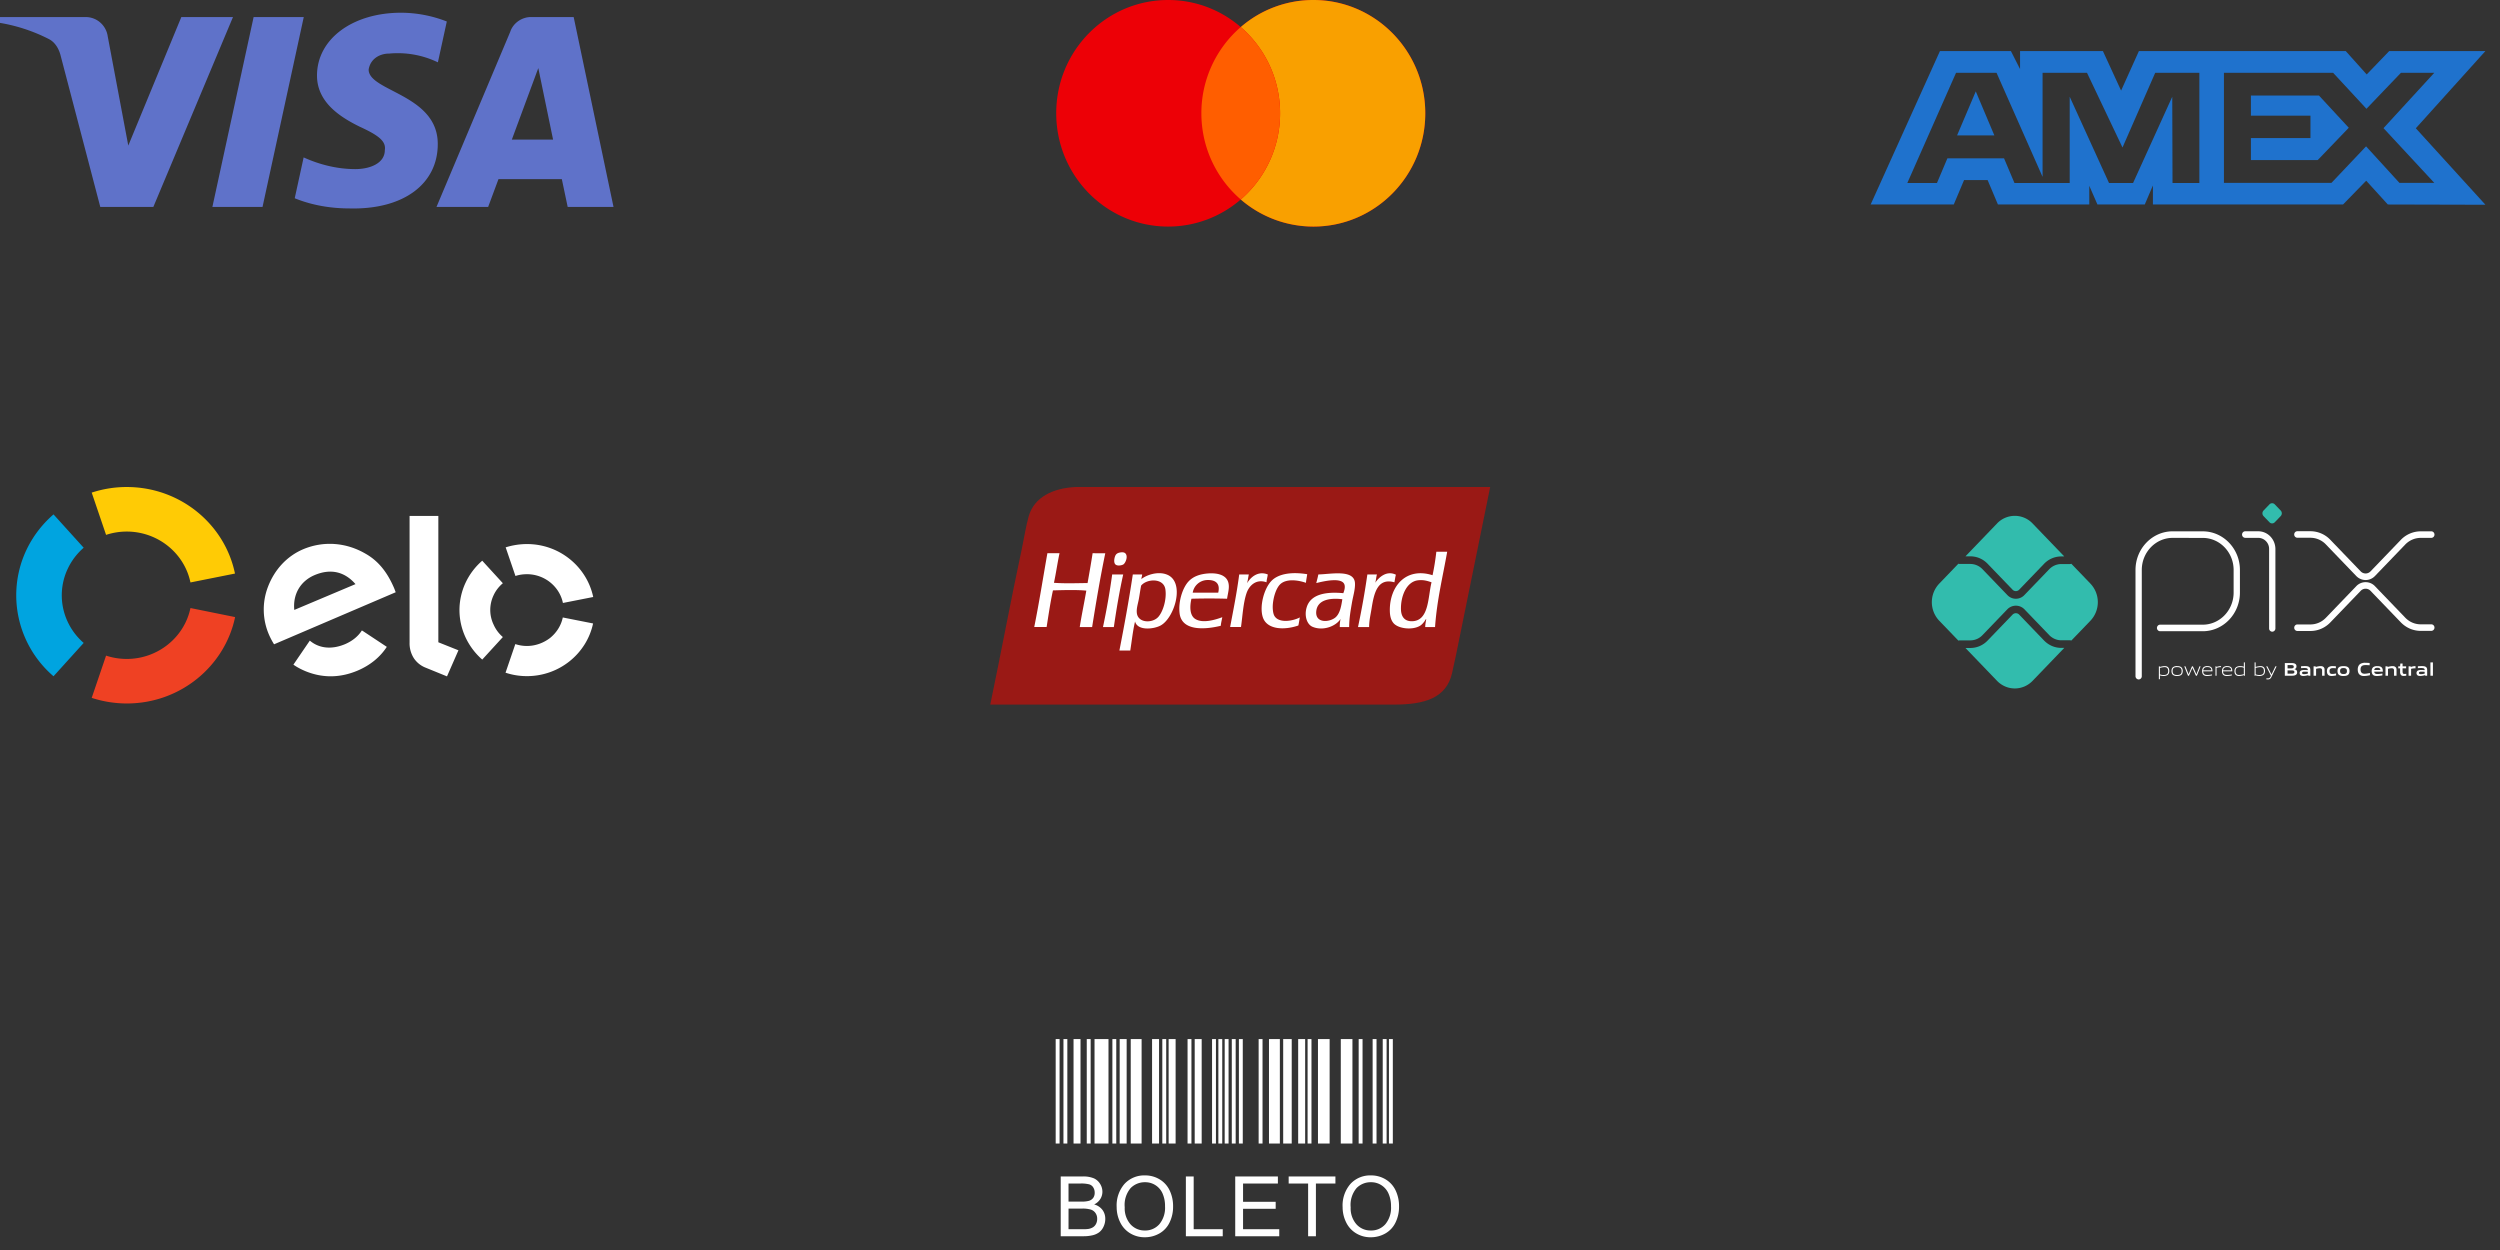 <svg xmlns="http://www.w3.org/2000/svg" width="154" height="77" fill="none"><rect width="100%" height="100%" fill="#333333" stroke="none"/><path fill="#ED0006" fill-rule="evenodd" d="M76.43 12.288a6.83 6.83 0 0 1-4.471 1.669c-3.807 0-6.895-3.125-6.895-6.978C65.059 3.125 68.147 0 71.959 0c1.706 0 3.268.627 4.471 1.669A6.83 6.83 0 0 1 80.901 0c3.807 0 6.896 3.125 6.896 6.979s-3.089 6.978-6.896 6.978a6.85 6.85 0 0 1-4.47-1.669" clip-rule="evenodd"/><path fill="#F9A000" fill-rule="evenodd" d="M76.43 12.288a7 7 0 0 0 2.424-5.31c0-2.124-.94-4.028-2.424-5.31A6.83 6.83 0 0 1 80.901 0c3.807 0 6.896 3.125 6.896 6.979s-3.089 6.978-6.896 6.978a6.85 6.85 0 0 1-4.471-1.669" clip-rule="evenodd"/><path fill="#FF5E00" fill-rule="evenodd" d="M76.43 12.288a7 7 0 0 0 2.424-5.31c0-2.125-.94-4.029-2.424-5.31a7 7 0 0 0-2.425 5.31c0 2.125.94 4.028 2.425 5.31" clip-rule="evenodd"/><path fill="#1F72CD" fill-rule="evenodd" d="m119.505 3.136-4.272 9.461h5.119l.635-1.505h1.45l.635 1.505h5.628v-1.152l.502 1.152h2.916l.502-1.175v1.175h11.711l1.427-1.465 1.333 1.465 6.012.016-4.288-4.711 4.288-4.758h-5.926l-1.388 1.442-1.293-1.442h-12.738l-1.098 2.438-1.121-2.438h-5.103v1.113l-.564-1.113h-4.367zm17.489 1.348h6.726l2.054 2.218 2.124-2.218h2.054l-3.128 3.41 3.128 3.37h-2.148l-2.054-2.249-2.132 2.25h-6.624zm1.662 2.642V5.887h4.194l1.834 1.983-1.913 1.992h-4.115V8.505h3.668v-1.38zm-18.163-2.642h2.493l2.837 6.412V4.484h2.736l2.187 4.602 2.015-4.602h2.72v6.789h-1.654l-.016-5.315-2.414 5.315h-1.482l-2.422-5.315v5.315h-3.402l-.643-1.521h-3.488l-.643 1.52h-1.826zm.063 3.857 1.152-2.712 1.144 2.712z" clip-rule="evenodd"/><path fill="#5F72C9" fill-rule="evenodd" d="M9.446 12.746H6.177l-2.453-9.36c-.118-.431-.361-.808-.73-.988A10.4 10.4 0 0 0 0 1.41v-.36h5.268c.729 0 1.27.54 1.364 1.168l1.27 6.75L11.17 1.05h3.182zm6.726 0h-3.089l2.54-11.696h3.089zm6.537-8.459c.095-.627.636-.987 1.27-.987a5.7 5.7 0 0 1 2.995.54l.549-2.516a7.8 7.8 0 0 0-2.815-.54c-2.994 0-5.181 1.622-5.181 3.872 0 1.709 1.544 2.61 2.634 3.15 1.183.542 1.63.902 1.544 1.443 0 .808-.91 1.168-1.819 1.168-1.09 0-2.179-.266-3.182-.72l-.549 2.515c1.09.447 2.273.627 3.363.627 3.363.087 5.448-1.528 5.448-3.958.016-3.065-4.257-3.245-4.257-4.594m15.083 8.459L35.338 1.05h-2.634c-.548 0-1.09.36-1.27.901l-4.546 10.795h3.182l.635-1.71h3.904l.36 1.71zm-4.633-8.553.91 4.406h-2.54z" clip-rule="evenodd"/><path fill="#FFCB05" d="M6.534 32.948a4.1 4.1 0 0 1 1.27-.204c1.936 0 3.56 1.348 3.928 3.135l2.743-.548C13.848 32.289 11.097 30 7.805 30c-.738 0-1.467.118-2.156.345z"/><path fill="#00A4E0" d="m3.297 41.658 1.858-2.054a3.9 3.9 0 0 1-.996-1.325 3.83 3.83 0 0 1 0-3.214c.235-.51.572-.956.996-1.325l-1.858-2.054C1.886 32.91 1 34.69 1 36.68a6.582 6.582 0 0 0 2.297 4.978"/><path fill="#EF4123" d="M11.732 37.455c-.369 1.787-1.992 3.136-3.928 3.136-.43 0-.862-.07-1.27-.204l-.885 2.602a7 7 0 0 0 2.163.345c3.292 0 6.036-2.289 6.671-5.322z"/><path fill="#fff" d="M16.882 39.689a4.5 4.5 0 0 1-.29-.541 3.9 3.9 0 0 1-.087-2.995c.408-1.073 1.176-1.896 2.172-2.32 1.254-.525 2.642-.423 3.84.275.761.43 1.302 1.09 1.718 2.022.055.118.102.25.14.353zm2.5-4.264c-.886.376-1.348 1.191-1.254 2.147l3.77-1.59c-.642-.738-1.489-.989-2.516-.557m2.987 3.457-.078-.047c-.228.36-.573.642-1.02.838-.846.36-1.622.267-2.187-.211l-.054.078-.957 1.403c.235.165.494.298.76.408 1.059.43 2.14.407 3.207-.047.768-.33 1.372-.823 1.787-1.458zM27.002 31.78v7.784l1.238.494-.705 1.607-1.364-.556a1.55 1.55 0 0 1-.674-.557 1.7 1.7 0 0 1-.267-.964V31.78zM30.2 37.58c0-.313.07-.626.204-.909.133-.29.33-.54.572-.744l-1.27-1.388a4.1 4.1 0 0 0-1.034 1.372 4 4 0 0 0-.369 1.67c0 .572.126 1.144.369 1.67a4.15 4.15 0 0 0 1.034 1.379l1.27-1.388a2.14 2.14 0 0 1-.564-.752 2.1 2.1 0 0 1-.212-.91M32.458 39.792c-.243 0-.486-.04-.714-.117l-.603 1.763c.423.141.87.212 1.317.212 2.007 0 3.684-1.395 4.076-3.245l-1.866-.369c-.102.494-.384.94-.783 1.262-.408.314-.91.494-1.427.494M32.466 33.514a4.4 4.4 0 0 0-1.317.203l.603 1.764c.228-.078.47-.11.714-.11.517 0 1.027.18 1.426.502.4.322.682.768.784 1.27l1.866-.368c-.392-1.858-2.07-3.261-4.076-3.261"/><g fill-rule="evenodd" clip-path="url(#a)" clip-rule="evenodd"><path fill="#9A1915" d="M69.454 30h-3.192c-1.41.066-2.563.634-2.895 1.805-.174.611-.27 1.282-.405 1.916-.69 3.22-1.302 6.528-1.962 9.683h24.848c1.921 0 3.24-.405 3.597-1.93.165-.71.324-1.511.482-2.29.618-3.033 1.236-6.067 1.868-9.185h-22.34"/><path fill="#fff" d="M69.205 34.764c.133-.092.305-.51.108-.685q-.093-.083-.311-.047c-.135.024-.212.069-.265.14-.084.116-.162.463-.031.593.127.125.413.058.498 0zm-1.9-.685c-.095.62-.203 1.229-.311 1.837-.694.007-1.402.035-2.07-.015.126-.595.216-1.227.342-1.822h-.747c-.268 1.518-.51 3.06-.81 4.546h.763c.12-.762.232-1.533.39-2.257.65-.017 1.43-.044 2.055.015-.129.754-.285 1.48-.405 2.243h.763c.245-1.54.503-3.068.81-4.546zm10.79 1.308c-.594-.24-1.06.165-1.277.544.049-.168.07-.366.109-.544h-.592c-.145 1.121-.358 2.175-.56 3.238h.67c.093-.631.134-1.482.342-2.086.166-.483.602-.894 1.23-.67.01-.177.06-.313.078-.482m.373 2.475c-.061-.16-.078-.422-.062-.623.034-.45.198-.997.451-1.245.35-.342 1.04-.285 1.589-.093.017-.186.054-.351.078-.53-.902-.148-1.758-.056-2.211.42-.444.466-.735 1.537-.53 2.21.24.79 1.321.832 2.195.53.039-.158.06-.335.093-.498-.477.249-1.39.377-1.603-.17m7.52-2.46c-.591-.295-1.084.201-1.276.498.055-.152.058-.357.108-.513h-.591a48 48 0 0 1-.576 3.238h.684c.005-.43.09-.746.156-1.168.144-.899.354-1.884 1.402-1.588.035-.152.049-.325.093-.467m-17.468-.015c-.019.002-.017.024-.016.046a46 46 0 0 1-.56 3.192h.669c.16-1.11.345-2.198.576-3.238zm5.885-.063c-.484.038-.893.177-1.183.483-.357.375-.645 1.205-.56 1.961.12 1.079 1.463 1.04 2.537.78.018-.19.064-.352.094-.53-.443.165-1.211.396-1.666.108-.344-.217-.346-.767-.234-1.245a39 39 0 0 1 2.195 0c.046-.34.177-.709.063-1.043-.152-.442-.694-.557-1.246-.514m.638 1.183h-1.572a.93.93 0 0 1 .887-.778c.483-.019.828.177.685.778m-3.176-1.12c-.567-.213-1.258.04-1.557.282.001.011-.007.013-.016.013l.016-.013v-.002c.005-.104.042-.176.047-.28h-.576c-.24 1.597-.525 3.15-.826 4.686h.67c.096-.599.16-1.23.295-1.79.153.589 1.151.476 1.573.248.869-.47 1.54-2.707.373-3.144m-.53 2.63c-.357.38-1.238.374-1.307-.264-.03-.278.073-.57.125-.856.052-.291.089-.57.14-.825.353-.431 1.39-.483 1.495.233.09.622-.155 1.398-.452 1.712m17.142-4.032q-.085.755-.233 1.448c-1.642-.52-2.65.689-2.632 2.18.004.288.053.574.234.779.31.351 1.2.436 1.65.14.087-.057.176-.161.233-.233.044-.055.112-.197.125-.156-.024.157-.059.304-.062.482h.606c.118-1.679.48-3.113.748-4.64h-.67zm-1.494 4.282c-.451.01-.675-.27-.685-.732-.018-.81.337-1.71 1.058-1.79.336-.038.58.04.825.124-.226.91-.144 2.375-1.198 2.398m-5.776-2.88c-.033.185-.084.352-.125.53.395-.1 1.625-.403 1.743.124.04.175-.028.361-.078.498-1.112-.105-2.019.079-2.257.872-.16.53.018 1.053.358 1.198.655.28 1.452-.04 1.728-.482a2 2 0 0 0-.046.498h.576c.006-.552.086-.998.171-1.494.073-.423.209-.842.187-1.215-.05-.855-1.465-.552-2.257-.53m1.09 2.615c-.346.338-1.314.434-1.215-.373.082-.67.813-.813 1.604-.717-.059.367-.127.833-.39 1.09"/></g><g clip-path="url(#b)"><path fill="#fff" d="M131.741 41.854a.2.2 0 0 1-.194-.202v-6.543c0-1.312 1.027-2.38 2.29-2.38l1.859.002c1.259.003 2.283 1.07 2.283 2.378v1.393c0 1.313-1.028 2.382-2.291 2.382h-2.626a.2.2 0 0 1-.194-.202c0-.111.087-.202.194-.202h2.626c1.049 0 1.903-.887 1.903-1.978V35.11c0-1.087-.85-1.973-1.896-1.974l-1.858-.003c-1.049 0-1.903.887-1.903 1.978v6.542a.197.197 0 0 1-.193.202M139.971 38.913a.2.2 0 0 1-.194-.202v-4.887a.68.68 0 0 0-.666-.693h-.806a.2.2 0 0 1-.194-.202c0-.111.087-.202.194-.202h.806c.581 0 1.054.492 1.054 1.097v4.887a.2.2 0 0 1-.194.202"/><path fill="#32BCAD" d="m139.798 32.171-.365-.38a.25.25 0 0 1 0-.341l.365-.38a.226.226 0 0 1 .329 0l.365.38a.25.25 0 0 1 0 .341l-.366.38a.226.226 0 0 1-.328 0"/><path fill="#fff" d="M145.722 35.73a.8.8 0 0 1-.576-.247l-1.87-1.944a1.32 1.32 0 0 0-.959-.413h-.8a.2.2 0 0 1-.194-.202c0-.111.087-.201.194-.201h.8a1.7 1.7 0 0 1 1.233.53l1.87 1.945a.42.42 0 0 0 .603 0l1.863-1.937a1.7 1.7 0 0 1 1.234-.531h.65c.107 0 .194.09.194.201a.2.2 0 0 1-.194.202h-.65c-.363 0-.703.147-.96.413l-1.863 1.937a.8.8 0 0 1-.575.248M142.317 38.87h-.799a.2.2 0 0 1-.194-.202c0-.111.087-.202.194-.202h.799c.363 0 .703-.146.959-.413l1.87-1.944a.793.793 0 0 1 1.152 0l1.863 1.937c.256.267.597.413.959.413h.65c.107 0 .194.09.194.202a.2.2 0 0 1-.194.201h-.65c-.466 0-.904-.188-1.234-.53l-1.863-1.938a.414.414 0 0 0-.602 0l-1.87 1.944c-.33.343-.768.531-1.234.531"/><path fill="#32BCAD" d="M126.975 39.91c-.401 0-.779-.163-1.063-.457l-1.533-1.595a.284.284 0 0 0-.403 0l-1.54 1.6a1.47 1.47 0 0 1-1.062.458h-.302l1.942 2.02c.607.63 1.59.63 2.197 0l1.948-2.026zM121.374 34.27c.401 0 .779.162 1.062.457l1.54 1.6a.28.28 0 0 0 .403 0l1.533-1.594a1.47 1.47 0 0 1 1.063-.457h.184l-1.948-2.026a1.51 1.51 0 0 0-2.197 0l-1.942 2.02z"/><path fill="#32BCAD" d="m128.771 35.951-1.177-1.224a.2.2 0 0 1-.084.018h-.535a1.04 1.04 0 0 0-.743.32l-1.533 1.594a.72.72 0 0 1-.521.224.72.72 0 0 1-.521-.223l-1.539-1.6a1.04 1.04 0 0 0-.743-.32h-.658a.2.2 0 0 1-.079-.017l-1.182 1.229a1.66 1.66 0 0 0 0 2.284l1.182 1.228a.2.2 0 0 1 .079-.017h.658c.277 0 .548-.116.743-.32l1.539-1.6a.735.735 0 0 1 1.042 0l1.533 1.595c.196.203.467.32.743.32h.535q.045 0 .084.017l1.177-1.223a1.66 1.66 0 0 0 0-2.284"/><path fill="#fff" d="M133.339 41.096c-.087 0-.188.022-.288.046v.399a.6.6 0 0 0 .224.04c.193 0 .284-.068.284-.245 0-.165-.075-.24-.22-.24m-.353.74v-.788h.053l.005.034c.09-.021.213-.05.3-.05.072 0 .14.012.197.06.066.055.087.146.087.244 0 .103-.033.2-.123.254a.46.46 0 0 1-.224.051.8.8 0 0 1-.23-.036v.232h-.065M134.111 41.094c-.193 0-.278.063-.278.239 0 .175.084.247.278.247.193 0 .277-.062.277-.238s-.085-.248-.277-.248m.247.486c-.064.047-.149.061-.247.061a.4.4 0 0 1-.249-.061c-.07-.052-.099-.136-.099-.243s.029-.19.099-.243a.4.4 0 0 1 .249-.062c.1 0 .183.015.247.062.072.052.099.138.099.242s-.029.192-.099.244M135.269 41.625l-.214-.479h-.005l-.211.479h-.058l-.229-.577h.072l.19.484h.004l.207-.484h.059l.213.484h.004l.186-.484h.069l-.228.577h-.059M135.97 41.092c-.178 0-.239.083-.25.202h.499c-.005-.132-.07-.202-.249-.202m-.002.55c-.107 0-.176-.017-.231-.065-.065-.058-.087-.143-.087-.24s.03-.19.104-.247a.36.36 0 0 1 .216-.058c.072 0 .154.008.222.056.08.056.096.154.096.266h-.57c.003.12.04.224.255.224.103 0 .198-.017.288-.033v.06a1.7 1.7 0 0 1-.293.036M136.474 41.625v-.577h.053l.005.034c.118-.03.173-.05.276-.05h.008v.064h-.016a.9.9 0 0 0-.261.046v.483zM137.192 41.092c-.177 0-.238.083-.249.202h.499c-.006-.132-.07-.202-.25-.202m-.002.55c-.107 0-.176-.017-.231-.065-.064-.058-.086-.143-.086-.24s.029-.19.103-.247a.36.36 0 0 1 .216-.058c.072 0 .154.008.222.056.081.056.096.154.096.266h-.569c.002.12.039.224.255.224.102 0 .198-.017.287-.033v.06a1.7 1.7 0 0 1-.293.036M138.22 41.133a.6.6 0 0 0-.224-.039c-.193 0-.284.067-.284.244 0 .166.075.24.22.24.087 0 .188-.022.288-.045zm.013.492-.006-.034c-.089.022-.212.05-.3.05a.3.3 0 0 1-.197-.06c-.065-.055-.087-.145-.087-.244 0-.098.034-.2.124-.252a.45.45 0 0 1 .224-.053c.077 0 .151.014.23.037v-.264h.064v.82zM139.236 41.096c-.087 0-.188.022-.288.046v.397c.07.027.148.04.224.04.193 0 .284-.067.284-.243 0-.166-.075-.24-.22-.24m.166.493a.46.46 0 0 1-.223.052.8.8 0 0 1-.249-.044l-.003.028h-.044v-.82h.064v.275c.09-.02.209-.048.294-.048.072 0 .14.012.197.06.066.055.086.145.086.244 0 .103-.033.2-.123.253M139.611 41.846v-.062l.083.006c.08 0 .129-.024.174-.12l.021-.045-.29-.577h.075l.248.498h.004l.237-.498h.073l-.312.648c-.057.117-.118.157-.232.157a1 1 0 0 1-.08-.006M141.129 41.296h-.215v.203h.216c.149 0 .205-.018.205-.102 0-.09-.077-.101-.206-.101m-.039-.328h-.176v.206h.177c.146 0 .204-.018.204-.104 0-.092-.073-.102-.205-.102m.334.603c-.079.052-.175.055-.35.055h-.328v-.783h.321c.151 0 .243.002.32.05.055.034.076.087.076.155 0 .082-.033.137-.118.174v.004c.097.023.159.075.159.186 0 .075-.026.124-.08.159M142.162 41.383a2 2 0 0 0-.2-.01c-.113 0-.153.025-.153.078 0 .05.033.078.12.078.072 0 .159-.017.233-.035zm.033.242-.005-.035c-.094.024-.204.05-.301.05a.28.28 0 0 1-.168-.042c-.042-.03-.061-.081-.061-.14 0-.064.027-.125.093-.156a.5.5 0 0 1 .207-.03c.059 0 .136.003.202.008v-.01c0-.091-.058-.12-.213-.12-.061 0-.135.003-.205.01v-.117c.078-.007.166-.012.239-.012.096 0 .196.008.258.054.064.047.076.112.076.197v.342h-.123zM143.041 41.625v-.32c0-.104-.051-.142-.144-.142a1 1 0 0 0-.226.037v.425h-.155v-.577h.126l.006.037c.098-.026.207-.053.297-.053.068 0 .137.01.19.06.044.04.06.098.06.18v.353h-.154M143.633 41.641c-.072 0-.15-.01-.207-.06-.068-.058-.088-.148-.088-.245 0-.091.029-.19.113-.246a.43.43 0 0 1 .244-.058q.094 0 .196.012v.123a2 2 0 0 0-.177-.01c-.147 0-.216.048-.216.18 0 .125.051.179.173.179.07 0 .153-.014.232-.03v.119a1.4 1.4 0 0 1-.27.037M144.361 41.153c-.147 0-.212.048-.212.18 0 .131.064.187.212.187s.21-.047.21-.178c0-.132-.062-.189-.21-.189m.266.428c-.068.047-.157.06-.266.06a.46.46 0 0 1-.267-.06c-.077-.053-.104-.14-.104-.244s.027-.192.104-.244c.067-.047.156-.06.267-.06s.198.013.266.06c.077.052.103.14.103.243s-.027.192-.103.245M145.625 41.642a.4.4 0 0 1-.27-.082c-.09-.078-.118-.197-.118-.326 0-.116.036-.253.153-.333a.56.56 0 0 1 .319-.074q.123.001.262.014v.14a3 3 0 0 0-.255-.012c-.215 0-.306.084-.306.265 0 .18.085.267.243.267.103 0 .219-.022.335-.047v.14c-.116.023-.238.048-.362.048M146.443 41.135c-.128 0-.178.048-.188.136h.374c-.004-.094-.057-.136-.185-.136m-.024.506c-.091 0-.173-.011-.235-.064-.066-.057-.089-.143-.089-.241 0-.088.028-.186.104-.243a.4.4 0 0 1 .243-.06c.079 0 .173.008.241.057.089.066.097.166.098.285h-.528c.004.088.049.145.205.145.097 0 .204-.015.296-.03v.114a2 2 0 0 1-.334.038M147.472 41.625v-.32c0-.104-.052-.142-.144-.142a1 1 0 0 0-.227.037v.425h-.155v-.577h.127l.005.037c.098-.026.207-.053.297-.053.068 0 .137.01.19.06.044.04.061.098.061.18v.353zM148.067 41.64c-.075 0-.143-.02-.181-.082a.3.3 0 0 1-.04-.174v-.216h-.113v-.12h.113l.016-.175h.137v.175h.219v.12h-.219v.185q-.001.067.016.11c.016.039.052.053.101.053.036 0 .08-.005.111-.011v.115a1 1 0 0 1-.16.02M148.369 41.625v-.577h.127l.005.037c.102-.03.178-.053.275-.053l.02.001v.137h-.054a.9.9 0 0 0-.218.029v.426zM149.359 41.383a2 2 0 0 0-.199-.01c-.113 0-.153.025-.153.078 0 .05.033.078.119.078.073 0 .16-.017.233-.035zm.033.242-.004-.035c-.095.024-.205.05-.301.05-.06 0-.124-.007-.169-.042-.041-.03-.061-.081-.061-.14 0-.064.027-.125.093-.156a.5.5 0 0 1 .208-.03c.058 0 .136.003.201.008v-.01c0-.091-.057-.12-.213-.12-.061 0-.134.003-.205.01v-.117c.078-.007.166-.012.239-.012.096 0 .196.008.258.054.064.047.076.112.076.197v.342zM149.714 40.805h.154v.82h-.154z"/></g><g fill="#fff" clip-path="url(#c)"><path d="M65.03 64.008h.24v6.433h-.24zm.479 0h.239v6.433h-.24zm1.435 0h.24v6.433h-.24zm4.654 0h.24v6.433h-.24zm1.556 0h.239v6.433h-.24zm1.508 0h.24v6.433h-.24zm.39 0h.238v6.433h-.239zm.389 0h.239v6.433h-.24zm.437 0h.24v6.433h-.24zm.438 0h.239v6.433h-.24zm1.216 0h.24v6.433h-.24zm3.016 0h.239v6.433h-.24zm3.146 0h.239v6.433h-.24zm.86 0h.24v6.433h-.24zm.622 0h.239v6.433h-.24zm.383 0h.239v6.433h-.24zm-17.036 0h.239v6.433h-.24zm-2.393 0h.43v6.433h-.43zm2.842 0h.43v6.433h-.43zm1.995 0h.43v6.433h-.43zm1.02 0h.431v6.433h-.43zm1.606 0h.43v6.433h-.43zm4.576 0h.67v6.433h-.67zm.875 0h.526v6.433h-.526zm.923 0h.43v6.433h-.43zm1.22 0h.718v6.433h-.718zm1.406 0h.717v6.433h-.718zm-15.17 0h.86v6.433h-.86zm2.23 0h.67v6.433h-.67zM65.34 76.153V72.47h1.364c.227-.01.455.029.668.111.163.071.3.191.394.345a.9.9 0 0 1 .142.486.84.84 0 0 1-.126.444.9.9 0 0 1-.382.337c.2.052.379.169.508.333.119.16.181.357.177.558.001.167-.036.331-.108.481a.9.9 0 0 1-.267.343q-.182.131-.398.182a2.4 2.4 0 0 1-.586.062zm.481-2.135h.786q.23.01.457-.043a.5.5 0 0 0 .276-.183.53.53 0 0 0 .093-.321.6.6 0 0 0-.087-.323.44.44 0 0 0-.246-.191 2 2 0 0 0-.552-.052h-.727zm0 1.7h.905q.165.006.327-.017a.8.8 0 0 0 .278-.103.53.53 0 0 0 .183-.205.65.65 0 0 0 .072-.309.6.6 0 0 0-.104-.36.55.55 0 0 0-.289-.214 1.8 1.8 0 0 0-.531-.061h-.84zm2.966-1.358c-.03-.525.144-1.04.486-1.436a1.65 1.65 0 0 1 1.254-.519c.32-.004.633.08.907.244.267.16.482.397.616.68.145.308.218.646.212.988.006.347-.07.69-.223 1.002a1.53 1.53 0 0 1-.632.669c-.27.15-.574.229-.882.227a1.7 1.7 0 0 1-.917-.25 1.6 1.6 0 0 1-.613-.687 2.1 2.1 0 0 1-.208-.918m.496.007c-.02.383.107.76.356 1.05a1.16 1.16 0 0 0 .886.382 1.15 1.15 0 0 0 .89-.387c.251-.307.376-.7.351-1.098a1.9 1.9 0 0 0-.148-.785 1.16 1.16 0 0 0-1.087-.704 1.22 1.22 0 0 0-.878.355 1.6 1.6 0 0 0-.37 1.187m3.767 1.786V72.47h.481v3.247h1.79v.435zm3.04 0V72.47h2.628v.434h-2.146v1.128h2.01v.432h-2.01v1.253h2.23v.435zm4.49 0v-3.248h-1.198v-.434h2.88v.434H81.06v3.248zm2.125-1.793c-.03-.525.145-1.04.487-1.436a1.65 1.65 0 0 1 1.254-.519c.32-.004.633.08.907.244.268.16.482.397.616.68.145.308.218.646.212.988.006.347-.07.69-.223 1.002-.138.284-.36.517-.634.67-.27.15-.574.228-.882.227a1.7 1.7 0 0 1-.917-.251 1.6 1.6 0 0 1-.612-.687c-.138-.286-.209-.6-.208-.918m.496.007c-.02.383.107.76.356 1.05a1.16 1.16 0 0 0 .886.382 1.15 1.15 0 0 0 .893-.386c.251-.308.376-.7.351-1.098a1.9 1.9 0 0 0-.152-.785 1.16 1.16 0 0 0-1.087-.705 1.21 1.21 0 0 0-.879.356 1.6 1.6 0 0 0-.368 1.186"/></g><defs><clipPath id="a"><path fill="#fff" d="M61 30h30.796v13.405H61z"/></clipPath><clipPath id="b"><path fill="#fff" d="M119 31h30.966v11.409H119z"/></clipPath><clipPath id="c"><path fill="#fff" d="M65 64h21.187v12.223H65z"/></clipPath></defs></svg>